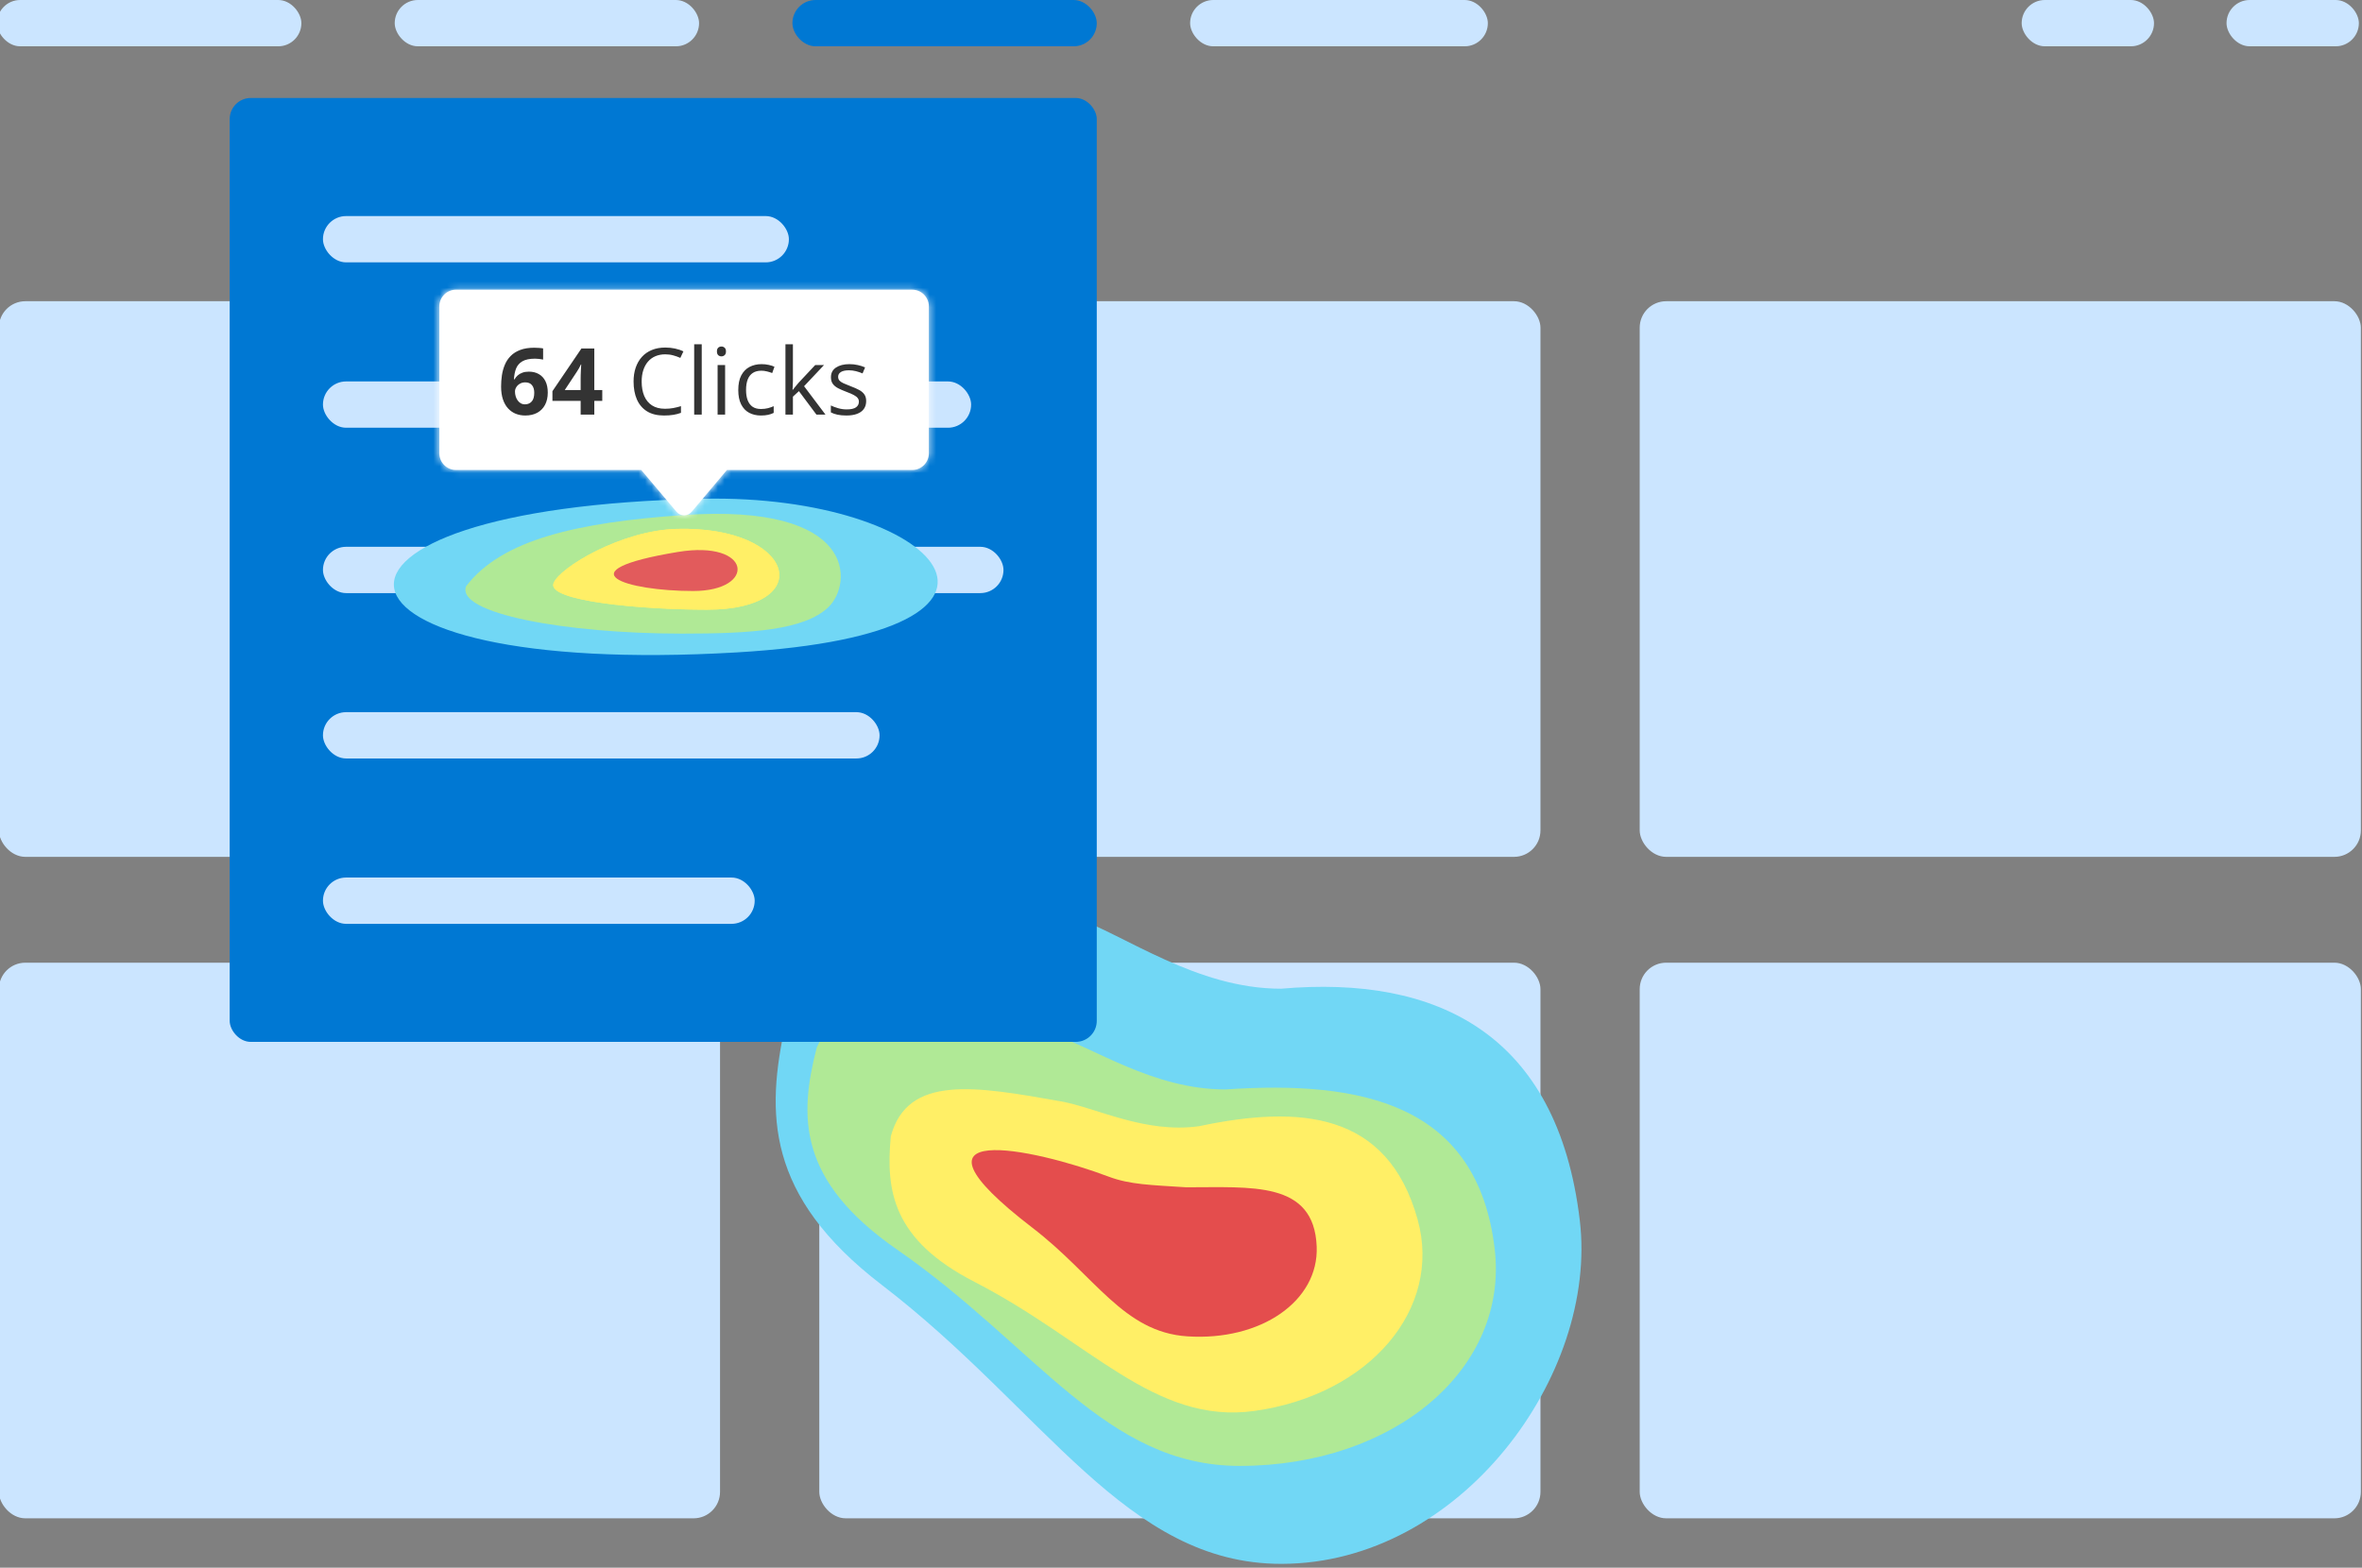 <svg width="357" height="237" viewBox="0 0 357 237" fill="none" xmlns="http://www.w3.org/2000/svg">
<rect x="0" y="0" width="357" height="237" fill="#808080" stroke="none"/>
<g clip-path="url(#clip0_368_267)">
<rect x="-0.448" width="46" height="7" rx="3.5" fill="#CBE5FF"/>
<rect x="59.659" width="46" height="7" rx="3.5" fill="#CBE5FF"/>
<rect x="119.769" width="46" height="7" rx="3.5" fill="#0078D3"/>
<rect x="179.878" width="45" height="7" rx="3.5" fill="#CBE5FF"/>
<rect x="336.526" width="20" height="7" rx="3.5" fill="#CBE5FF"/>
<rect x="305.562" width="20" height="7" rx="3.5" fill="#CBE5FF"/>
<rect x="-0.17" y="45.538" width="109" height="84" rx="4" fill="#CBE5FF"/>
<rect x="247.83" y="45.538" width="109" height="84" rx="4" fill="#CBE5FF"/>
<rect x="123.83" y="45.538" width="109" height="84" rx="4" fill="#CBE5FF"/>
<rect x="-0.17" y="145.538" width="109" height="84" rx="4" fill="#CBE5FF"/>
<rect x="247.83" y="145.538" width="109" height="84" rx="4" fill="#CBE5FF"/>
<rect x="123.83" y="145.538" width="109" height="84" rx="4" fill="#CBE5FF"/>
<path d="M133.265 194.241C157.89 213.115 170.143 236.458 193.698 236.422C220.761 236.38 241.561 207.847 238.778 184.504C235.406 156.227 217.187 147.415 193.642 149.471C180.859 149.49 170.114 141.374 162.141 138.562C143.033 131.823 124.653 139.743 118.73 154.788C115.774 168.231 115.676 180.76 133.265 194.241Z" fill="#71D7F5"/>
<path d="M135.606 188.923C156.704 203.551 167.053 221.645 187.429 221.614C210.839 221.578 228.067 206.879 225.91 188.784C223.297 166.863 205.863 163.298 185.251 164.699C174.194 164.716 165.303 158.296 158.437 156.117C141.981 150.895 128.74 146.676 123.455 158.34C120.755 168.762 120.536 178.474 135.606 188.923Z" fill="#B0E996"/>
<path d="M147.292 193.793C164.686 202.736 174.517 215.424 189.628 213.298C206.99 210.856 218.02 197.904 214.265 184.371C209.716 167.976 196.359 167.064 181.236 170.256C173.035 171.41 165.675 167.446 160.322 166.498C147.493 164.226 137.169 162.385 134.637 171.797C133.875 179.998 134.869 187.404 147.292 193.793Z" fill="#FFEF66"/>
<path d="M156.054 185.619C165.531 192.894 169.764 201.39 179.456 202.027C190.591 202.758 199.345 196.675 199.008 188.441C198.601 178.465 189.128 179.519 179.272 179.493C174.012 179.148 170.775 179.094 167.592 177.892C156.047 173.53 134.531 169.098 156.054 185.619Z" fill="#E44D4D"/>
<rect x="34.716" y="14.815" width="131.053" height="142.696" rx="3.184" fill="#0078D3"/>
<rect x="48.813" y="32.664" width="70.422" height="7" rx="3.5" fill="#CBE5FF"/>
<rect x="48.813" y="57.664" width="97.966" height="7" rx="3.5" fill="#CBE5FF"/>
<rect x="48.813" y="82.664" width="102.857" height="7" rx="3.5" fill="#CBE5FF"/>
<rect x="48.813" y="107.664" width="84.129" height="7" rx="3.5" fill="#CBE5FF"/>
<rect x="48.813" y="132.664" width="65.253" height="7" rx="3.5" fill="#CBE5FF"/>
<path d="M106.272 75.398C141.822 74.663 161.804 95.669 111.34 98.63C45.043 102.519 41.315 76.742 106.272 75.398Z" fill="#71D7F5"/>
<path d="M70.445 88.633C68.889 92.727 85.39 95.784 103.025 95.79C113.476 95.793 121.559 95.291 125.211 91.783C128.864 88.275 129.686 76.023 103.26 77.868C87.409 78.975 75.865 81.508 70.445 88.633Z" fill="#B0E996"/>
<path d="M83.663 88.172C82.629 90.894 97.08 92.169 106.857 92.172C123.652 92.177 120.267 79.499 102.311 79.955C93.915 80.168 84.564 85.803 83.663 88.172Z" fill="#FFEF66"/>
<path d="M83.663 88.172C82.629 90.894 97.08 92.169 106.857 92.172C123.652 92.177 120.267 79.499 102.311 79.955C93.915 80.168 84.564 85.803 83.663 88.172Z" fill="#FFEF66"/>
<path d="M102.446 83.446C113.707 81.585 114.4 89.35 104.766 89.347C94.667 89.344 84.924 86.34 102.446 83.446Z" fill="#E25B5C"/>
<mask id="path-27-inside-1_368_267" fill="white">
<path d="M104.542 77.368C103.943 78.079 102.848 78.079 102.249 77.368L96.92 71.05L68.925 71.05C67.532 71.05 66.403 69.921 66.403 68.529L66.403 46.316C66.403 44.923 67.532 43.794 68.925 43.794L137.865 43.794C139.258 43.794 140.388 44.923 140.388 46.316L140.388 68.529C140.388 69.921 139.258 71.05 137.865 71.05L109.871 71.05L104.542 77.368Z"/>
</mask>
<path d="M104.542 77.368C103.943 78.079 102.848 78.079 102.249 77.368L96.92 71.05L68.925 71.05C67.532 71.05 66.403 69.921 66.403 68.529L66.403 46.316C66.403 44.923 67.532 43.794 68.925 43.794L137.865 43.794C139.258 43.794 140.388 44.923 140.388 46.316L140.388 68.529C140.388 69.921 139.258 71.05 137.865 71.05L109.871 71.05L104.542 77.368Z" fill="white"/>
<path d="M104.542 77.368L102.614 75.742L102.614 75.742L104.542 77.368ZM102.249 77.368L100.321 78.995L100.321 78.995L102.249 77.368ZM96.92 71.05L98.848 69.424L98.092 68.528L96.92 68.528L96.92 71.05ZM68.925 71.05L68.925 73.572L68.925 73.572L68.925 71.05ZM66.403 68.529L63.881 68.529L63.881 68.529L66.403 68.529ZM66.403 46.316L63.881 46.316L63.881 46.316L66.403 46.316ZM68.925 43.794L68.925 41.272L68.925 41.272L68.925 43.794ZM137.865 43.794L137.865 46.316L137.865 43.794ZM140.388 46.316L142.91 46.316L142.91 46.316L140.388 46.316ZM140.388 68.529L142.91 68.529L142.91 68.529L140.388 68.529ZM137.865 71.05L137.865 73.572L137.865 71.05ZM109.871 71.05L109.871 68.528L108.699 68.528L107.943 69.424L109.871 71.05ZM104.542 77.368L102.614 75.742C103.022 75.258 103.769 75.258 104.177 75.742L102.249 77.368L100.321 78.995C101.928 80.9 104.863 80.9 106.47 78.995L104.542 77.368ZM102.249 77.368L104.177 75.742L98.848 69.424L96.92 71.05L94.992 72.676L100.321 78.995L102.249 77.368ZM96.92 71.05L96.92 68.528L68.925 68.528L68.925 71.05L68.925 73.572L96.92 73.572L96.92 71.05ZM68.925 71.05L68.925 68.528L68.925 68.528L66.403 68.529L63.881 68.529C63.882 71.314 66.139 73.572 68.925 73.572L68.925 71.05ZM66.403 68.529L68.925 68.529L68.925 46.316L66.403 46.316L63.881 46.316L63.881 68.529L66.403 68.529ZM66.403 46.316L68.925 46.316L68.925 46.316L68.925 43.794L68.925 41.272C66.139 41.272 63.881 43.53 63.881 46.316L66.403 46.316ZM68.925 43.794L68.925 46.316L137.865 46.316L137.865 43.794L137.865 41.272L68.925 41.272L68.925 43.794ZM137.865 43.794L137.865 46.316L137.866 46.316L140.388 46.316L142.91 46.316C142.91 43.529 140.65 41.272 137.865 41.272L137.865 43.794ZM140.388 46.316L137.866 46.316L137.866 68.529L140.388 68.529L142.91 68.529L142.91 46.316L140.388 46.316ZM140.388 68.529L137.866 68.528L137.865 68.528L137.865 71.05L137.865 73.572C140.65 73.572 142.909 71.315 142.91 68.529L140.388 68.529ZM137.865 71.05L137.865 68.528L109.871 68.528L109.871 71.05L109.871 73.572L137.865 73.572L137.865 71.05ZM109.871 71.05L107.943 69.424L102.614 75.742L104.542 77.368L106.47 78.995L111.799 72.676L109.871 71.05Z" fill="white" mask="url(#path-27-inside-1_368_267)"/>
<path d="M75.737 58.434C75.737 57.86 75.778 57.292 75.86 56.732C75.947 56.167 76.095 55.636 76.305 55.139C76.514 54.638 76.808 54.196 77.186 53.813C77.565 53.426 78.046 53.123 78.629 52.904C79.212 52.681 79.919 52.569 80.748 52.569C80.944 52.569 81.172 52.578 81.432 52.596C81.696 52.61 81.915 52.635 82.088 52.671V54.36C81.906 54.319 81.71 54.287 81.5 54.264C81.295 54.237 81.09 54.223 80.885 54.223C80.055 54.223 79.413 54.355 78.957 54.62C78.506 54.884 78.187 55.251 78 55.72C77.818 56.185 77.711 56.727 77.679 57.347H77.768C77.895 57.124 78.055 56.926 78.246 56.752C78.442 56.579 78.679 56.443 78.957 56.342C79.235 56.237 79.561 56.185 79.935 56.185C80.518 56.185 81.024 56.31 81.452 56.561C81.88 56.807 82.211 57.165 82.443 57.634C82.676 58.104 82.792 58.676 82.792 59.35C82.792 60.07 82.653 60.69 82.375 61.209C82.097 61.729 81.703 62.128 81.192 62.406C80.686 62.679 80.085 62.816 79.388 62.816C78.877 62.816 78.401 62.729 77.959 62.556C77.517 62.378 77.13 62.109 76.797 61.749C76.464 61.389 76.204 60.936 76.018 60.389C75.831 59.838 75.737 59.186 75.737 58.434ZM79.347 61.127C79.761 61.127 80.099 60.986 80.358 60.704C80.618 60.421 80.748 59.979 80.748 59.377C80.748 58.89 80.634 58.507 80.406 58.229C80.183 57.947 79.843 57.805 79.388 57.805C79.078 57.805 78.804 57.876 78.567 58.017C78.335 58.154 78.155 58.329 78.027 58.544C77.9 58.753 77.836 58.97 77.836 59.193C77.836 59.425 77.868 59.655 77.932 59.883C77.995 60.111 78.091 60.319 78.219 60.505C78.346 60.692 78.504 60.843 78.69 60.956C78.882 61.071 79.101 61.127 79.347 61.127ZM91.029 60.608H89.826V62.679H87.762V60.608H83.496V59.138L87.878 52.685H89.826V58.967H91.029V60.608ZM87.762 58.967V57.272C87.762 57.112 87.764 56.923 87.769 56.705C87.778 56.486 87.787 56.267 87.796 56.048C87.805 55.83 87.814 55.636 87.823 55.467C87.837 55.294 87.846 55.173 87.851 55.105H87.796C87.709 55.292 87.618 55.474 87.522 55.652C87.427 55.825 87.315 56.007 87.188 56.199L85.356 58.967H87.762ZM100.545 53.567C99.993 53.567 99.497 53.663 99.055 53.854C98.617 54.041 98.243 54.314 97.934 54.674C97.628 55.03 97.394 55.46 97.23 55.966C97.065 56.472 96.983 57.042 96.983 57.675C96.983 58.514 97.113 59.243 97.373 59.863C97.637 60.478 98.029 60.954 98.549 61.291C99.073 61.629 99.727 61.797 100.511 61.797C100.957 61.797 101.377 61.761 101.769 61.688C102.165 61.611 102.55 61.515 102.924 61.401V62.413C102.559 62.549 102.176 62.65 101.775 62.713C101.374 62.782 100.898 62.816 100.347 62.816C99.33 62.816 98.481 62.606 97.797 62.187C97.118 61.763 96.607 61.166 96.266 60.396C95.928 59.626 95.76 58.717 95.76 57.669C95.76 56.912 95.865 56.221 96.074 55.597C96.288 54.968 96.598 54.426 97.004 53.97C97.414 53.514 97.915 53.164 98.508 52.917C99.105 52.667 99.788 52.541 100.559 52.541C101.064 52.541 101.552 52.592 102.021 52.692C102.491 52.792 102.915 52.936 103.293 53.123L102.828 54.107C102.509 53.961 102.158 53.836 101.775 53.731C101.397 53.622 100.987 53.567 100.545 53.567ZM106.062 62.679H104.92V52.042H106.062V62.679ZM109.596 55.187V62.679H108.461V55.187H109.596ZM109.042 52.384C109.229 52.384 109.388 52.446 109.521 52.569C109.657 52.687 109.726 52.874 109.726 53.129C109.726 53.38 109.657 53.567 109.521 53.69C109.388 53.813 109.229 53.874 109.042 53.874C108.846 53.874 108.682 53.813 108.55 53.69C108.422 53.567 108.358 53.38 108.358 53.129C108.358 52.874 108.422 52.687 108.55 52.569C108.682 52.446 108.846 52.384 109.042 52.384ZM115.003 62.816C114.328 62.816 113.734 62.677 113.219 62.399C112.704 62.121 112.303 61.697 112.016 61.127C111.729 60.558 111.585 59.84 111.585 58.974C111.585 58.067 111.735 57.327 112.036 56.752C112.341 56.174 112.761 55.745 113.294 55.467C113.827 55.189 114.433 55.05 115.112 55.05C115.486 55.05 115.846 55.089 116.192 55.166C116.543 55.239 116.83 55.333 117.054 55.447L116.712 56.397C116.484 56.306 116.22 56.224 115.919 56.151C115.623 56.078 115.345 56.041 115.085 56.041C114.565 56.041 114.132 56.153 113.786 56.377C113.444 56.6 113.187 56.928 113.014 57.361C112.845 57.794 112.761 58.327 112.761 58.96C112.761 59.567 112.843 60.084 113.007 60.512C113.175 60.941 113.424 61.269 113.752 61.497C114.085 61.72 114.499 61.831 114.996 61.831C115.393 61.831 115.75 61.791 116.069 61.709C116.388 61.622 116.678 61.522 116.938 61.408V62.419C116.687 62.547 116.407 62.645 116.097 62.713C115.791 62.782 115.427 62.816 115.003 62.816ZM119.843 52.042V57.566C119.843 57.748 119.836 57.971 119.822 58.236C119.809 58.496 119.797 58.726 119.788 58.926H119.836C119.932 58.808 120.071 58.632 120.253 58.4C120.44 58.167 120.597 57.981 120.725 57.839L123.213 55.187H124.546L121.531 58.386L124.765 62.679H123.397L120.752 59.131L119.843 59.965V62.679H118.715V52.042H119.843ZM130.917 60.628C130.917 61.107 130.796 61.51 130.555 61.838C130.318 62.162 129.976 62.406 129.529 62.57C129.087 62.734 128.559 62.816 127.943 62.816C127.419 62.816 126.966 62.775 126.583 62.693C126.2 62.611 125.865 62.495 125.578 62.344V61.298C125.883 61.449 126.248 61.585 126.672 61.709C127.096 61.831 127.529 61.893 127.971 61.893C128.618 61.893 129.087 61.788 129.379 61.579C129.671 61.369 129.816 61.084 129.816 60.724C129.816 60.519 129.757 60.339 129.639 60.184C129.525 60.025 129.331 59.872 129.058 59.726C128.784 59.576 128.406 59.412 127.923 59.234C127.444 59.052 127.03 58.872 126.679 58.694C126.332 58.512 126.063 58.291 125.872 58.031C125.685 57.771 125.592 57.434 125.592 57.019C125.592 56.386 125.847 55.9 126.357 55.563C126.872 55.221 127.547 55.05 128.381 55.05C128.832 55.05 129.254 55.096 129.646 55.187C130.042 55.274 130.411 55.392 130.753 55.542L130.37 56.452C130.06 56.319 129.73 56.208 129.379 56.117C129.028 56.026 128.67 55.98 128.306 55.98C127.782 55.98 127.378 56.067 127.096 56.24C126.818 56.413 126.679 56.65 126.679 56.951C126.679 57.183 126.743 57.374 126.87 57.525C127.002 57.675 127.212 57.817 127.499 57.949C127.786 58.081 128.164 58.236 128.634 58.414C129.103 58.587 129.509 58.767 129.851 58.954C130.192 59.136 130.454 59.359 130.637 59.623C130.824 59.883 130.917 60.218 130.917 60.628Z" fill="#333333"/>
</g>
<defs>
<clipPath id="clip0_368_267">
<rect width="357" height="237" fill="white"/>
</clipPath>
</defs>
</svg>
